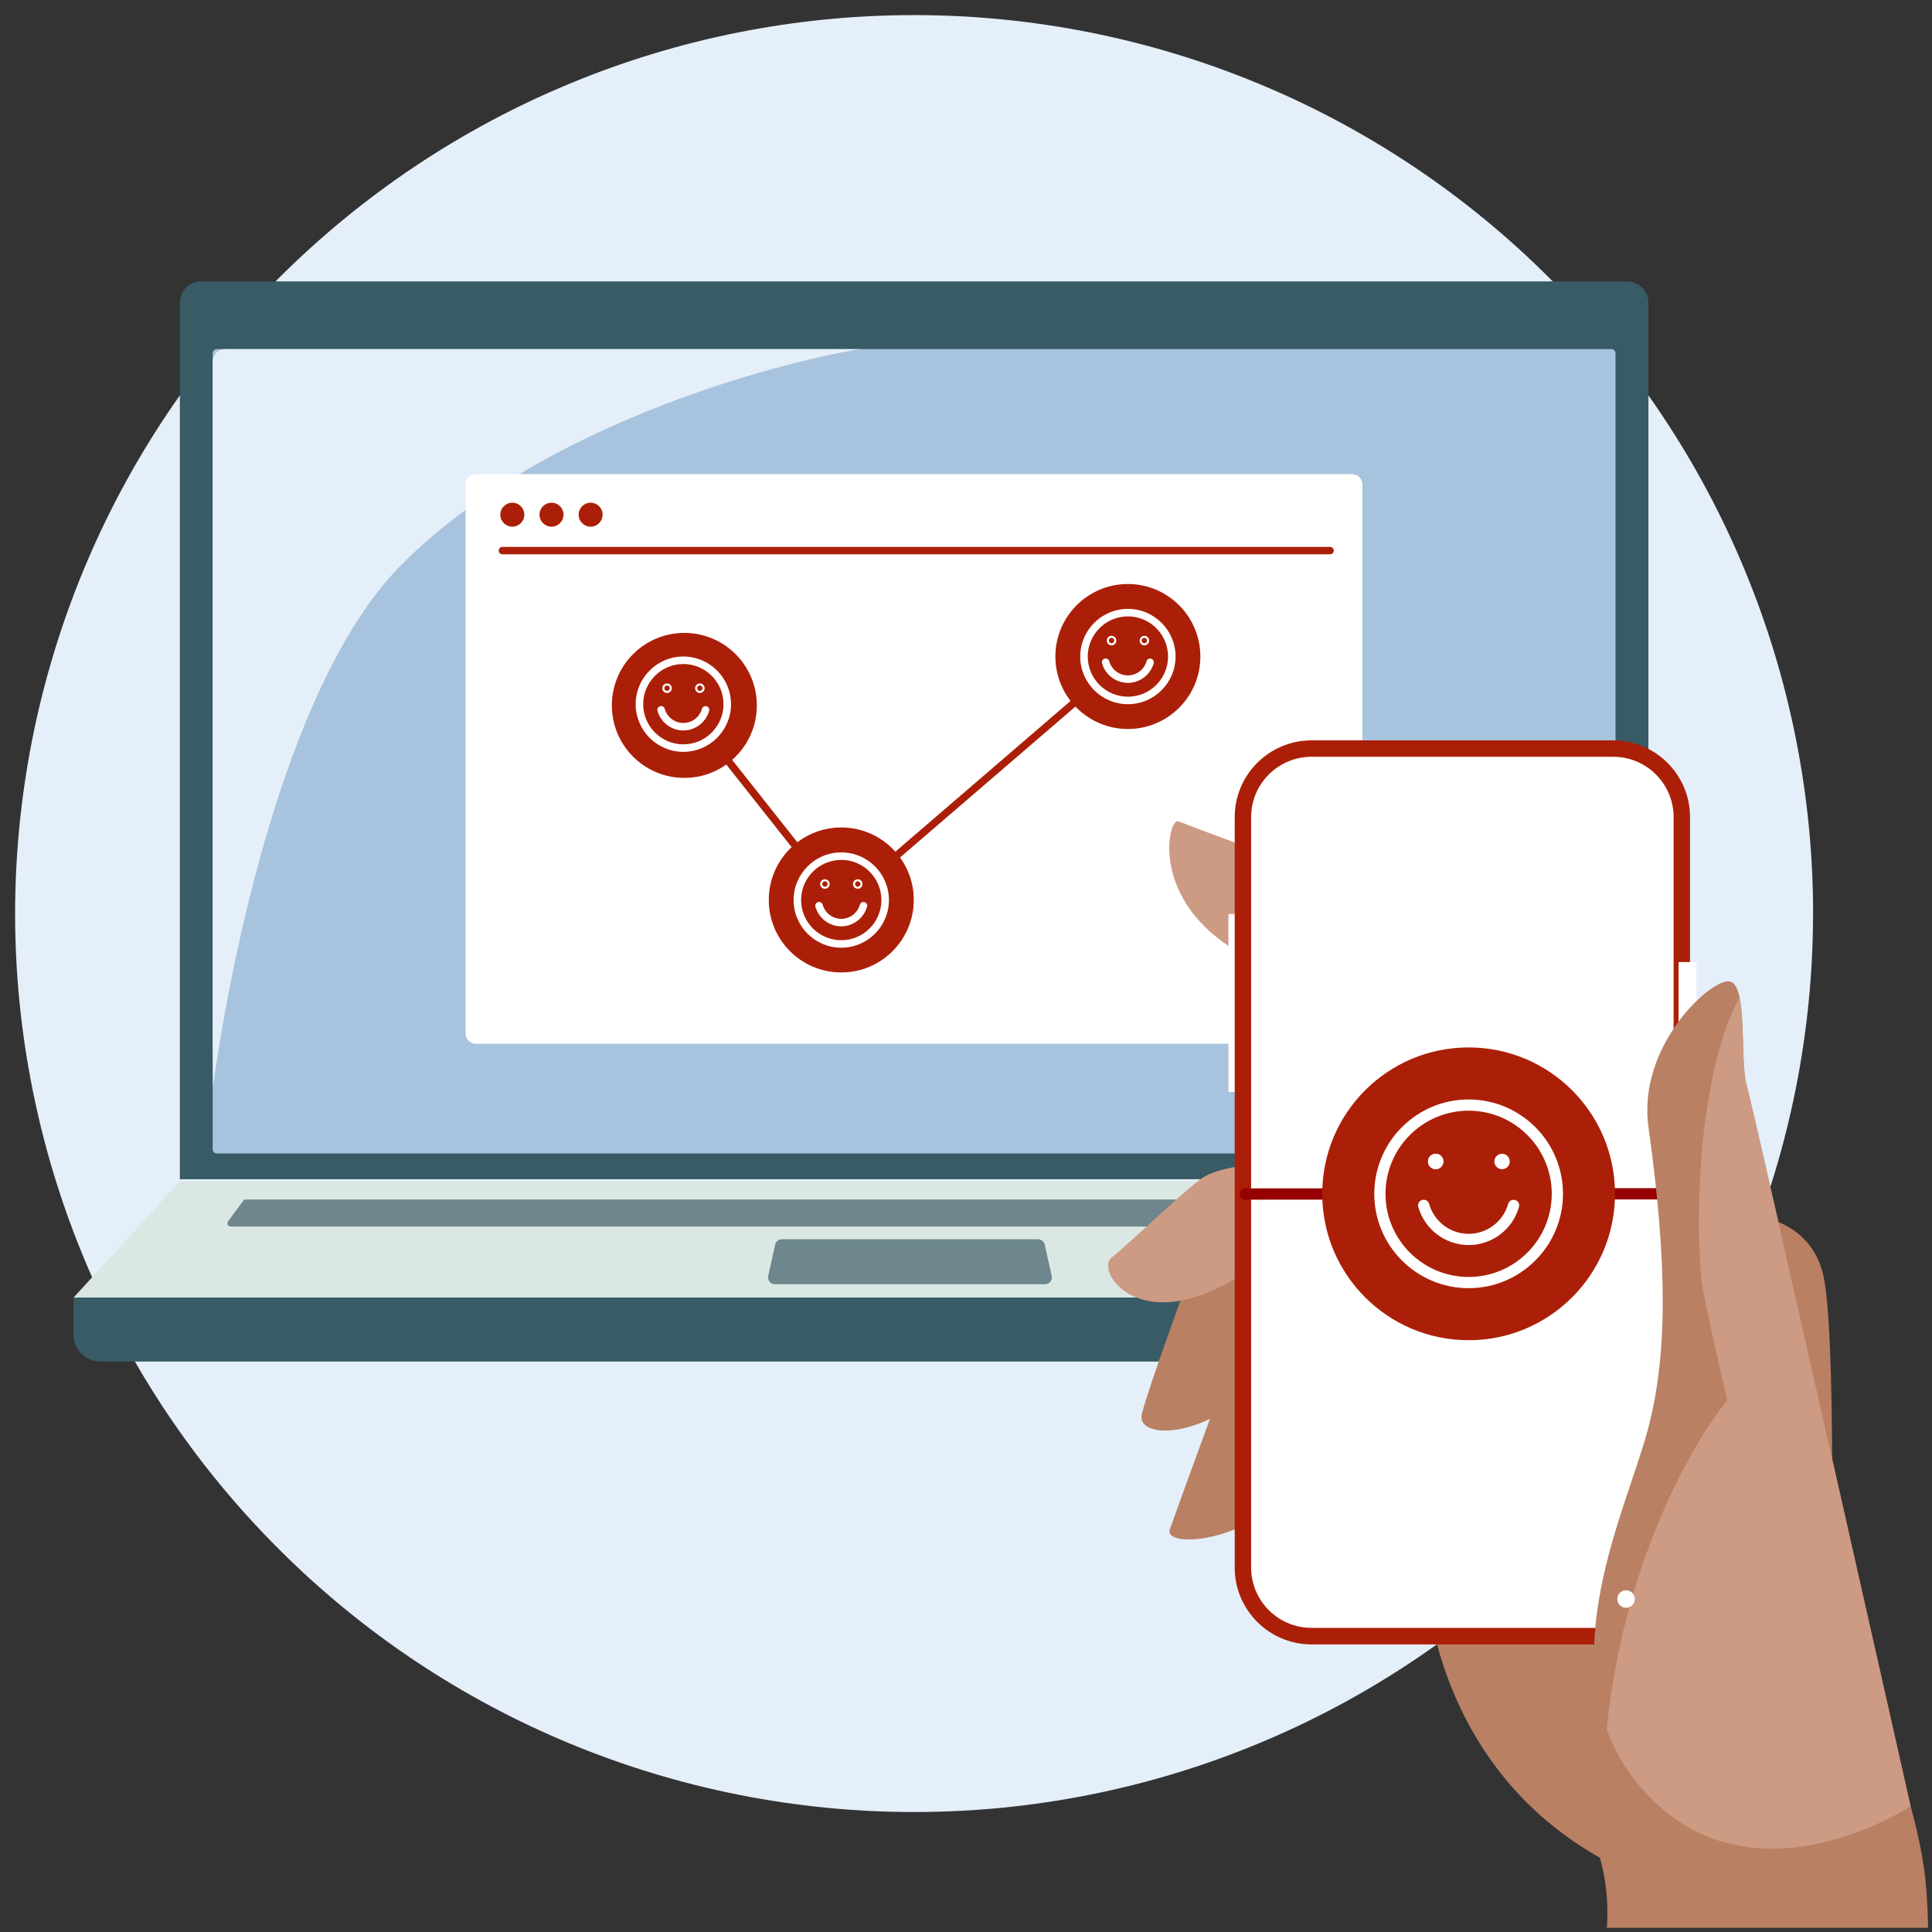 <?xml version="1.0" encoding="UTF-8"?>
<svg width="128px" height="128px" viewBox="0 0 128 128" version="1.1" xmlns="http://www.w3.org/2000/svg" xmlns:xlink="http://www.w3.org/1999/xlink">
    <rect x="0" y="0" width="128" height="128" fill="#333333" stroke="none"/>
    <title>01_Basics_Icons_Illustrations/06_illustrations_128x128/Product/z53-Customer relationship</title>
    <g id="01_Basics_Icons_Illustrations/06_illustrations_128x128/Product/z53-Customer-relationship" stroke="none" stroke-width="1" fill="none" fill-rule="evenodd">
        <g id="128x128-Product-z53-Customer-relationship" transform="translate(1, 1)">
            <path d="M119.124,59.535 C119.124,59.535 119.124,59.501 119.124,59.488 C119.115,51.689 117.577,43.971 114.593,36.767 C111.601,29.538 107.211,22.976 101.682,17.451 C96.153,11.913 89.586,7.523 82.357,4.531 C75.132,1.539 67.384,-7.10542736e-15 59.564,-7.10542736e-15 C51.744,-7.10542736e-15 43.996,1.534 36.771,4.531 C29.542,7.523 22.98,11.917 17.446,17.451 C11.917,22.976 7.527,29.538 4.535,36.767 C1.551,43.971 0.013,51.689 7.10542736e-15,59.484 C7.10542736e-15,59.484 7.10542736e-15,59.505 7.10542736e-15,59.513 C7.10542736e-15,59.53 7.10542736e-15,59.547 7.10542736e-15,59.564 C0.009,67.363 1.547,75.081 4.531,82.285 C7.523,89.514 11.913,96.076 17.442,101.601 C22.971,107.139 29.538,111.529 36.767,114.521 C43.992,117.513 51.74,119.052 59.56,119.052 C67.38,119.052 75.128,117.517 82.353,114.521 C89.582,111.529 96.144,107.135 101.678,101.601 C107.207,96.076 111.597,89.514 114.589,82.285 C117.573,75.081 119.111,67.363 119.12,59.564 C119.12,59.564 119.12,59.543 119.12,59.53 L119.124,59.535 Z" id="Path" fill="#E4EFFA" fill-rule="nonzero"></path>
            <path d="M12.327,17.645 L106.801,17.645 C107.579,17.645 108.212,18.278 108.212,19.056 L108.212,77.128 L10.916,77.128 L10.916,19.056 C10.916,18.278 11.549,17.645 12.327,17.645 Z" id="Path" fill="#385B66" fill-rule="nonzero"></path>
            <path d="M105.764,22.129 L13.36,22.129 C13.212,22.129 13.092,22.249 13.092,22.397 L13.092,75.152 C13.092,75.3 13.212,75.42 13.36,75.42 L105.764,75.42 C105.911,75.42 106.031,75.3 106.031,75.152 L106.031,22.397 C106.031,22.249 105.911,22.129 105.764,22.129 Z" id="Path" fill="#A8C3DD" fill-rule="nonzero"></path>
            <polygon id="Path" fill="#DBE7E3" fill-rule="nonzero" points="115.228 84.965 3.877 84.965 10.915 77.264 108.207 77.264"></polygon>
            <path d="M3.877,84.965 L115.219,84.965 L115.219,87.455 C115.219,88.42 114.437,89.206 113.468,89.206 L5.628,89.206 C4.663,89.206 3.877,88.424 3.877,87.455 L3.877,84.965 Z" id="Path" fill="#385B66" fill-rule="nonzero"></path>
            <path d="M68.235,84.085 L50.338,84.085 C50.049,84.085 49.832,83.817 49.896,83.532 L50.355,81.463 C50.402,81.254 50.584,81.106 50.797,81.106 L67.776,81.106 C67.988,81.106 68.171,81.254 68.218,81.463 L68.677,83.532 C68.741,83.817 68.524,84.085 68.235,84.085 Z" id="Path" fill="#6E878E" fill-rule="nonzero"></path>
            <path d="M105.194,80.26 L14.278,80.26 C14.103,80.26 14.001,80.06 14.108,79.92 L15.111,78.556 C15.149,78.5 15.213,78.471 15.281,78.471 L104.187,78.471 C104.255,78.471 104.319,78.505 104.357,78.556 L105.36,79.92 C105.462,80.06 105.36,80.26 105.19,80.26 L105.194,80.26 Z" id="Path" fill="#6E878E" fill-rule="nonzero"></path>
            <path d="M13.916,22.129 C13.462,22.129 13.092,22.499 13.092,22.953 L13.092,67.953 L13.117,71.004 C13.117,71.004 16.258,45.785 25.6,36.413 C36.033,25.945 53.926,22.405 56,22.133 L13.916,22.133 L13.916,22.129 Z" id="Path" fill="#E4EFFA" fill-rule="nonzero"></path>
            <path d="M88.583,30.414 L30.523,30.414 C30.15,30.414 29.848,30.717 29.848,31.09 L29.848,67.474 C29.848,67.848 30.15,68.15 30.523,68.15 L88.583,68.15 C88.956,68.15 89.259,67.848 89.259,67.474 L89.259,31.09 C89.259,30.717 88.956,30.414 88.583,30.414 Z" id="Path" fill="#FFFFFF" fill-rule="nonzero"></path>
            <path d="M84.862,56.317 C84.862,56.317 77.892,53.758 77.08,53.414 C76.268,53.065 74.641,60.737 84.862,63.639 C95.083,66.542 84.862,56.317 84.862,56.317 Z" id="Path" fill="#CD9A83" fill-rule="nonzero"></path>
            <polygon id="Path" fill="#A8C3DD" fill-rule="nonzero" points="84.973 64.504 83.736 64.504 83.736 67.02 84.973 67.02"></polygon>
            <polygon id="Path" fill="#A8C3DD" fill-rule="nonzero" points="84.973 68.273 83.736 68.273 83.736 71.933 84.973 71.933"></polygon>
            <polygon id="Path" fill="#A8C3DD" fill-rule="nonzero" points="84.973 73.193 83.736 73.193 83.736 76.848 84.973 76.848"></polygon>
            <polygon id="Path" fill="#FFFFFF" fill-rule="nonzero" points="81.568 59.557 80.387 59.557 80.387 61.954 81.568 61.954"></polygon>
            <polygon id="Path" fill="#FFFFFF" fill-rule="nonzero" points="81.568 63.154 80.387 63.154 80.387 66.652 81.568 66.652"></polygon>
            <polygon id="Path" fill="#FFFFFF" fill-rule="nonzero" points="81.568 67.852 80.387 67.852 80.387 71.341 81.568 71.341"></polygon>
            <path d="M100.247,88.957 C106.612,88.957 111.773,83.796 111.773,77.43 C111.773,71.065 106.612,65.904 100.247,65.904 C93.881,65.904 88.721,71.065 88.721,77.43 C88.721,83.796 93.881,88.957 100.247,88.957 Z" id="Path" fill="#A8C3DD" fill-rule="nonzero"></path>
            <path d="M126.575,123.646 C126.154,119.422 124.233,114.526 124.233,114.526 L117.862,101.963 L93.353,101.963 C93.353,101.963 92.987,115.282 104.989,122.078 C104.989,122.078 105.648,123.995 105.461,126.723 L126.741,126.723 C126.724,125.674 126.673,124.632 126.575,123.646 Z" id="Path" fill="#B98063" fill-rule="nonzero"></path>
            <path d="M115.076,79.543 C115.076,79.543 118.667,79.667 119.713,83.147 C120.758,86.632 120.269,106.705 120.269,106.705 L115.076,79.539 L115.076,79.543 Z" id="Path" fill="#B98063" fill-rule="nonzero"></path>
            <path d="M79.873,91.069 C79.873,91.069 77.017,98.855 76.511,100.308 C76.005,101.766 82.831,101.005 84.484,97.015 C85.419,94.758 86.218,88.991 84.548,87.984 C83.626,87.427 79.877,91.069 79.877,91.069 L79.873,91.069 Z" id="Path" fill="#B98063" fill-rule="nonzero"></path>
            <path d="M77.701,83.81 C77.701,83.81 75.138,90.759 74.653,92.675 C74.169,94.584 80.008,94.371 83.468,89.169 C86.927,83.971 84.981,79.352 84.981,79.352 L77.701,83.81 Z" id="Path" fill="#B98063" fill-rule="nonzero"></path>
            <path d="M84.688,76.08 C84.688,76.08 80.136,75.889 78.5,77.155 C76.863,78.417 73.842,81.371 72.639,82.323 C71.44,83.279 75.095,88.639 83.179,82.047 C91.262,75.464 84.688,76.08 84.688,76.08 Z" id="Path" fill="#CD9A83" fill-rule="nonzero"></path>
            <path d="M85.767,48.748 C83.561,48.748 81.572,51.018 81.572,53.219 L81.572,102.8 C81.572,105.01 83.727,107.224 85.933,107.224 L105.797,107.224 C108.003,107.224 110.213,105.065 110.213,102.855 L110.213,53.164 C110.213,50.962 108.22,48.748 106.018,48.748 L85.771,48.748 L85.767,48.748 Z" id="Path" fill="#FFFFFF" fill-rule="nonzero"></path>
            <path d="M105.882,107.946 L85.89,107.946 C83.085,107.946 80.803,105.664 80.803,102.859 L80.803,53.138 C80.803,50.333 83.085,48.051 85.89,48.051 L105.882,48.051 C108.687,48.051 110.969,50.333 110.969,53.138 L110.969,102.859 C110.969,105.664 108.687,107.946 105.882,107.946 Z M85.89,49.139 C83.684,49.139 81.891,50.932 81.891,53.134 L81.891,102.855 C81.891,105.056 83.684,106.85 85.89,106.85 L105.882,106.85 C108.088,106.85 109.881,105.056 109.881,102.855 L109.881,53.134 C109.881,50.932 108.088,49.139 105.882,49.139 L85.89,49.139 Z" id="Shape" fill="#AB1F08" fill-rule="nonzero"></path>
            <polygon id="Path" fill="#FFFFFF" fill-rule="nonzero" points="111.39 62.738 110.209 62.738 110.209 67.651 111.39 67.651"></polygon>
            <path d="M32.943,33.894 C33.382,33.894 33.738,33.538 33.738,33.099 C33.738,32.661 33.382,32.305 32.943,32.305 C32.504,32.305 32.148,32.661 32.148,33.099 C32.148,33.538 32.504,33.894 32.943,33.894 Z" id="Path" fill="#AB1F08" fill-rule="nonzero"></path>
            <path d="M35.539,33.894 C35.978,33.894 36.334,33.538 36.334,33.099 C36.334,32.661 35.978,32.305 35.539,32.305 C35.1,32.305 34.744,32.661 34.744,33.099 C34.744,33.538 35.1,33.894 35.539,33.894 Z" id="Path" fill="#AB1F08" fill-rule="nonzero"></path>
            <path d="M38.131,33.894 C38.57,33.894 38.925,33.538 38.925,33.099 C38.925,32.661 38.57,32.305 38.131,32.305 C37.692,32.305 37.336,32.661 37.336,33.099 C37.336,33.538 37.692,33.894 38.131,33.894 Z" id="Path" fill="#AB1F08" fill-rule="nonzero"></path>
            <path d="M87.121,35.725 L32.288,35.725 C32.152,35.725 32.041,35.615 32.041,35.479 C32.041,35.343 32.152,35.232 32.288,35.232 L87.121,35.232 C87.257,35.232 87.368,35.343 87.368,35.479 C87.368,35.615 87.257,35.725 87.121,35.725 Z" id="Path" fill="#AB1F08" fill-rule="nonzero"></path>
            <path d="M44.34,50.537 C46.992,50.537 49.142,48.387 49.142,45.734 C49.142,43.082 46.992,40.932 44.34,40.932 C41.687,40.932 39.537,43.082 39.537,45.734 C39.537,48.387 41.687,50.537 44.34,50.537 Z" id="Path" fill="#AB1F08" fill-rule="nonzero"></path>
            <path d="M54.736,63.427 C57.389,63.427 59.539,61.277 59.539,58.625 C59.539,55.972 57.389,53.822 54.736,53.822 C52.084,53.822 49.934,55.972 49.934,58.625 C49.934,61.277 52.084,63.427 54.736,63.427 Z" id="Path" fill="#AB1F08" fill-rule="nonzero"></path>
            <path d="M73.724,47.298 C76.377,47.298 78.527,45.148 78.527,42.496 C78.527,39.844 76.377,37.693 73.724,37.693 C71.072,37.693 68.922,39.844 68.922,42.496 C68.922,45.148 71.072,47.298 73.724,47.298 Z" id="Path" fill="#AB1F08" fill-rule="nonzero"></path>
            <path d="M54.516,58.847 C54.444,58.847 54.371,58.813 54.32,58.753 L44.142,45.893 C44.057,45.786 44.074,45.629 44.184,45.544 C44.29,45.459 44.448,45.476 44.533,45.587 L54.711,58.447 C54.796,58.553 54.779,58.711 54.669,58.796 C54.622,58.834 54.567,58.851 54.516,58.851 L54.516,58.847 Z" id="Path" fill="#AB1F08" fill-rule="nonzero"></path>
            <path d="M54.915,58.927 C54.847,58.927 54.774,58.897 54.728,58.842 C54.638,58.74 54.651,58.583 54.753,58.494 L73.56,42.314 C73.666,42.224 73.819,42.237 73.908,42.339 C73.997,42.441 73.985,42.598 73.883,42.688 L55.076,58.868 C55.029,58.906 54.97,58.927 54.915,58.927 Z" id="Path" fill="#AB1F08" fill-rule="nonzero"></path>
            <path d="M81.499,78.482 C81.295,78.482 81.125,78.316 81.125,78.108 C81.125,77.9 81.291,77.734 81.499,77.734 L109.982,77.717 C110.186,77.717 110.357,77.883 110.357,78.091 C110.357,78.299 110.191,78.465 109.982,78.465 L81.499,78.482 Z" id="Path" fill="#960002" fill-rule="nonzero"></path>
            <path d="M54.736,61.788 C52.993,61.788 51.578,60.373 51.578,58.63 C51.578,56.888 52.993,55.473 54.736,55.473 C56.478,55.473 57.894,56.888 57.894,58.63 C57.894,60.373 56.478,61.788 54.736,61.788 Z M54.736,55.97 C53.27,55.97 52.075,57.164 52.075,58.63 C52.075,60.097 53.27,61.291 54.736,61.291 C56.202,61.291 57.396,60.097 57.396,58.63 C57.396,57.164 56.202,55.97 54.736,55.97 Z" id="Shape" fill="#FFFFFF" fill-rule="nonzero"></path>
            <path d="M53.652,57.5 C53.69,57.5 53.72,57.53 53.72,57.568 C53.72,57.606 53.69,57.636 53.652,57.636 C53.614,57.636 53.584,57.606 53.584,57.568 C53.584,57.53 53.614,57.5 53.652,57.5 Z" id="Path" fill="#AB1F08" fill-rule="nonzero"></path>
            <path d="M53.652,57.883 C53.478,57.883 53.338,57.743 53.338,57.568 C53.338,57.394 53.478,57.254 53.652,57.254 C53.827,57.254 53.967,57.394 53.967,57.568 C53.967,57.743 53.827,57.883 53.652,57.883 Z M53.652,57.386 C53.555,57.386 53.474,57.466 53.474,57.568 C53.474,57.67 53.555,57.747 53.652,57.747 C53.75,57.747 53.835,57.666 53.835,57.568 C53.835,57.471 53.754,57.386 53.652,57.386 Z" id="Shape" fill="#FFFFFF" fill-rule="nonzero"></path>
            <path d="M55.828,57.5 C55.866,57.5 55.896,57.53 55.896,57.568 C55.896,57.606 55.866,57.636 55.828,57.636 C55.79,57.636 55.76,57.606 55.76,57.568 C55.76,57.53 55.79,57.5 55.828,57.5 Z" id="Path" fill="#AB1F08" fill-rule="nonzero"></path>
            <path d="M55.828,57.883 C55.654,57.883 55.514,57.743 55.514,57.568 C55.514,57.394 55.654,57.254 55.828,57.254 C56.002,57.254 56.143,57.394 56.143,57.568 C56.143,57.743 56.002,57.883 55.828,57.883 Z M55.828,57.386 C55.726,57.386 55.645,57.466 55.645,57.568 C55.645,57.67 55.726,57.747 55.828,57.747 C55.93,57.747 56.007,57.666 56.007,57.568 C56.007,57.471 55.926,57.386 55.828,57.386 Z" id="Shape" fill="#FFFFFF" fill-rule="nonzero"></path>
            <path d="M54.736,60.372 C53.942,60.372 53.236,59.837 53.024,59.072 C52.985,58.94 53.062,58.804 53.198,58.766 C53.33,58.727 53.466,58.804 53.504,58.94 C53.657,59.492 54.167,59.875 54.736,59.875 C55.306,59.875 55.816,59.492 55.969,58.94 C56.007,58.808 56.139,58.732 56.275,58.77 C56.407,58.808 56.483,58.944 56.445,59.076 C56.228,59.837 55.527,60.372 54.732,60.372 L54.736,60.372 Z" id="Path" fill="#FFFFFF" fill-rule="nonzero"></path>
            <path d="M96.3,87.792 C101.656,87.792 105.998,83.45 105.998,78.093 C105.998,72.737 101.656,68.395 96.3,68.395 C90.944,68.395 86.602,72.737 86.602,78.093 C86.602,83.45 90.944,87.792 96.3,87.792 Z" id="Path" fill="#AB1F08" fill-rule="nonzero"></path>
            <path d="M96.301,84.345 C92.854,84.345 90.049,81.54 90.049,78.094 C90.049,74.647 92.854,71.842 96.301,71.842 C99.747,71.842 102.552,74.647 102.552,78.094 C102.552,81.54 99.747,84.345 96.301,84.345 Z M96.301,72.586 C93.262,72.586 90.793,75.055 90.793,78.094 C90.793,81.132 93.262,83.602 96.301,83.602 C99.339,83.602 101.808,81.132 101.808,78.094 C101.808,75.055 99.339,72.586 96.301,72.586 Z" id="Shape" fill="#FFFFFF" fill-rule="nonzero"></path>
            <path d="M94.122,75.818 C94.199,75.818 94.258,75.878 94.258,75.954 C94.258,76.031 94.199,76.09 94.122,76.09 C94.046,76.09 93.986,76.031 93.986,75.954 C93.986,75.878 94.046,75.818 94.122,75.818 Z" id="Path" fill="#AB1F08" fill-rule="nonzero"></path>
            <path d="M94.121,76.463 C93.841,76.463 93.611,76.234 93.611,75.953 C93.611,75.673 93.841,75.443 94.121,75.443 C94.402,75.443 94.631,75.673 94.631,75.953 C94.631,76.234 94.402,76.463 94.121,76.463 Z M94.121,75.72 C93.99,75.72 93.888,75.826 93.888,75.953 C93.888,76.213 94.359,76.213 94.359,75.953 C94.359,75.822 94.253,75.72 94.126,75.72 L94.121,75.72 Z" id="Shape" fill="#FFFFFF" fill-rule="nonzero"></path>
            <path d="M98.516,76.461 C98.797,76.461 99.026,76.233 99.026,75.951 C99.026,75.67 98.797,75.441 98.516,75.441 C98.234,75.441 98.006,75.67 98.006,75.951 C98.006,76.233 98.234,76.461 98.516,76.461 Z" id="Path" fill="#FFFFFF" fill-rule="nonzero"></path>
            <path d="M94.115,76.461 C94.397,76.461 94.625,76.233 94.625,75.951 C94.625,75.67 94.397,75.441 94.115,75.441 C93.834,75.441 93.605,75.67 93.605,75.951 C93.605,76.233 93.834,76.461 94.115,76.461 Z" id="Path" fill="#FFFFFF" fill-rule="nonzero"></path>
            <path d="M96.301,81.488 C94.754,81.488 93.382,80.447 92.965,78.96 C92.91,78.76 93.025,78.556 93.224,78.501 C93.428,78.45 93.628,78.56 93.683,78.76 C94.011,79.929 95.086,80.745 96.301,80.745 C97.517,80.745 98.592,79.929 98.919,78.764 C98.974,78.564 99.178,78.45 99.378,78.505 C99.578,78.56 99.693,78.764 99.637,78.964 C99.221,80.451 97.848,81.488 96.306,81.488 L96.301,81.488 Z" id="Path" fill="#FFFFFF" fill-rule="nonzero"></path>
            <path d="M73.726,45.655 C71.984,45.655 70.568,44.24 70.568,42.498 C70.568,40.755 71.984,39.34 73.726,39.34 C75.469,39.34 76.884,40.755 76.884,42.498 C76.884,44.24 75.469,45.655 73.726,45.655 Z M73.726,39.837 C72.26,39.837 71.066,41.031 71.066,42.498 C71.066,43.964 72.26,45.158 73.726,45.158 C75.192,45.158 76.387,43.964 76.387,42.498 C76.387,41.031 75.192,39.837 73.726,39.837 Z" id="Shape" fill="#FFFFFF" fill-rule="nonzero"></path>
            <path d="M72.642,41.371 C72.68,41.371 72.71,41.401 72.71,41.439 C72.71,41.477 72.68,41.507 72.642,41.507 C72.604,41.507 72.574,41.477 72.574,41.439 C72.574,41.401 72.604,41.371 72.642,41.371 Z" id="Path" fill="#AB1F08" fill-rule="nonzero"></path>
            <path d="M72.643,41.754 C72.468,41.754 72.328,41.614 72.328,41.44 C72.328,41.265 72.468,41.125 72.643,41.125 C72.817,41.125 72.957,41.265 72.957,41.44 C72.957,41.614 72.817,41.754 72.643,41.754 Z M72.643,41.257 C72.545,41.257 72.464,41.338 72.464,41.44 C72.464,41.542 72.545,41.618 72.643,41.618 C72.74,41.618 72.825,41.537 72.825,41.44 C72.825,41.342 72.745,41.257 72.643,41.257 Z" id="Shape" fill="#FFFFFF" fill-rule="nonzero"></path>
            <path d="M74.818,41.371 C74.856,41.371 74.886,41.401 74.886,41.439 C74.886,41.477 74.856,41.507 74.818,41.507 C74.78,41.507 74.75,41.477 74.75,41.439 C74.75,41.401 74.78,41.371 74.818,41.371 Z" id="Path" fill="#AB1F08" fill-rule="nonzero"></path>
            <path d="M74.818,41.754 C74.644,41.754 74.504,41.614 74.504,41.44 C74.504,41.265 74.644,41.125 74.818,41.125 C74.993,41.125 75.133,41.265 75.133,41.44 C75.133,41.614 74.993,41.754 74.818,41.754 Z M74.818,41.257 C74.716,41.257 74.636,41.338 74.636,41.44 C74.636,41.542 74.716,41.618 74.818,41.618 C74.92,41.618 74.997,41.537 74.997,41.44 C74.997,41.342 74.916,41.257 74.818,41.257 Z" id="Shape" fill="#FFFFFF" fill-rule="nonzero"></path>
            <path d="M73.727,44.243 C72.932,44.243 72.226,43.708 72.014,42.943 C71.976,42.811 72.052,42.675 72.188,42.637 C72.32,42.599 72.456,42.675 72.494,42.811 C72.647,43.364 73.157,43.746 73.727,43.746 C74.296,43.746 74.806,43.364 74.959,42.811 C74.997,42.679 75.133,42.603 75.265,42.641 C75.397,42.679 75.473,42.815 75.435,42.947 C75.218,43.708 74.517,44.243 73.722,44.243 L73.727,44.243 Z" id="Path" fill="#FFFFFF" fill-rule="nonzero"></path>
            <path d="M44.273,48.812 C42.531,48.812 41.115,47.396 41.115,45.654 C41.115,43.911 42.531,42.496 44.273,42.496 C46.016,42.496 47.431,43.911 47.431,45.654 C47.431,47.396 46.016,48.812 44.273,48.812 Z M44.273,42.993 C42.807,42.993 41.613,44.188 41.613,45.654 C41.613,47.12 42.807,48.314 44.273,48.314 C45.739,48.314 46.934,47.12 46.934,45.654 C46.934,44.188 45.739,42.993 44.273,42.993 Z" id="Shape" fill="#FFFFFF" fill-rule="nonzero"></path>
            <path d="M43.193,44.523 C43.231,44.523 43.261,44.553 43.261,44.591 C43.261,44.63 43.231,44.659 43.193,44.659 C43.155,44.659 43.125,44.63 43.125,44.591 C43.125,44.553 43.155,44.523 43.193,44.523 Z" id="Path" fill="#AB1F08" fill-rule="nonzero"></path>
            <path d="M43.193,44.91 C43.019,44.91 42.879,44.77 42.879,44.596 C42.879,44.422 43.019,44.281 43.193,44.281 C43.368,44.281 43.508,44.422 43.508,44.596 C43.508,44.77 43.368,44.91 43.193,44.91 Z M43.193,44.413 C43.096,44.413 43.015,44.494 43.015,44.596 C43.015,44.698 43.096,44.774 43.193,44.774 C43.291,44.774 43.376,44.694 43.376,44.596 C43.376,44.498 43.295,44.413 43.193,44.413 Z" id="Shape" fill="#FFFFFF" fill-rule="nonzero"></path>
            <path d="M45.369,44.523 C45.407,44.523 45.437,44.553 45.437,44.591 C45.437,44.63 45.407,44.659 45.369,44.659 C45.331,44.659 45.301,44.63 45.301,44.591 C45.301,44.553 45.331,44.523 45.369,44.523 Z" id="Path" fill="#AB1F08" fill-rule="nonzero"></path>
            <path d="M45.369,44.91 C45.195,44.91 45.055,44.77 45.055,44.596 C45.055,44.422 45.195,44.281 45.369,44.281 C45.543,44.281 45.684,44.422 45.684,44.596 C45.684,44.77 45.543,44.91 45.369,44.91 Z M45.369,44.413 C45.267,44.413 45.186,44.494 45.186,44.596 C45.186,44.698 45.267,44.774 45.369,44.774 C45.471,44.774 45.548,44.694 45.548,44.596 C45.548,44.498 45.467,44.413 45.369,44.413 Z" id="Shape" fill="#FFFFFF" fill-rule="nonzero"></path>
            <path d="M44.273,47.396 C43.479,47.396 42.773,46.86 42.561,46.095 C42.522,45.963 42.599,45.827 42.735,45.789 C42.867,45.751 43.003,45.827 43.041,45.963 C43.194,46.516 43.704,46.898 44.273,46.898 C44.843,46.898 45.353,46.516 45.506,45.963 C45.544,45.832 45.676,45.755 45.812,45.793 C45.944,45.832 46.02,45.968 45.982,46.099 C45.765,46.86 45.064,47.396 44.269,47.396 L44.273,47.396 Z" id="Path" fill="#FFFFFF" fill-rule="nonzero"></path>
            <path d="M114.717,70.873 C114.254,69.246 114.832,64.133 113.557,64.014 C112.278,63.899 107.471,68.332 108.215,73.662 C109.494,82.837 109.473,88.902 108.164,93.756 C106.591,99.586 101.028,110.369 108.164,117.917 C115.3,125.469 125.585,118.669 125.585,118.669 C125.585,118.669 115.185,72.497 114.717,70.878 L114.717,70.873 Z" id="Path" fill="#B98063" fill-rule="nonzero"></path>
            <path d="M105.447,113.587 C106.008,115.109 106.879,116.566 108.159,117.918 C115.294,125.47 125.579,118.67 125.579,118.67 C125.579,118.67 115.18,72.498 114.712,70.879 C114.542,70.288 114.512,69.23 114.478,68.129 C114.449,67.032 114.415,65.885 114.245,65.086 C111.129,70.87 111.376,82.107 111.818,84.415 C112.217,86.515 113.067,90.199 113.441,91.78 C111.07,94.636 106.544,102.63 105.447,113.591 L105.447,113.587 Z" id="Path" fill="#CD9A83"></path>
            <path d="M101.599,105.48 C101.92,105.48 102.179,105.22 102.179,104.9 C102.179,104.58 101.92,104.32 101.599,104.32 C101.279,104.32 101.019,104.58 101.019,104.9 C101.019,105.22 101.279,105.48 101.599,105.48 Z" id="Path" fill="#FFFFFF" fill-rule="nonzero"></path>
            <path d="M106.73,105.519 C107.05,105.519 107.31,105.259 107.31,104.939 C107.31,104.619 107.05,104.359 106.73,104.359 C106.41,104.359 106.15,104.619 106.15,104.939 C106.15,105.259 106.41,105.519 106.73,105.519 Z" id="Path" fill="#FFFFFF" fill-rule="nonzero"></path>
        </g>
    </g>
</svg>
